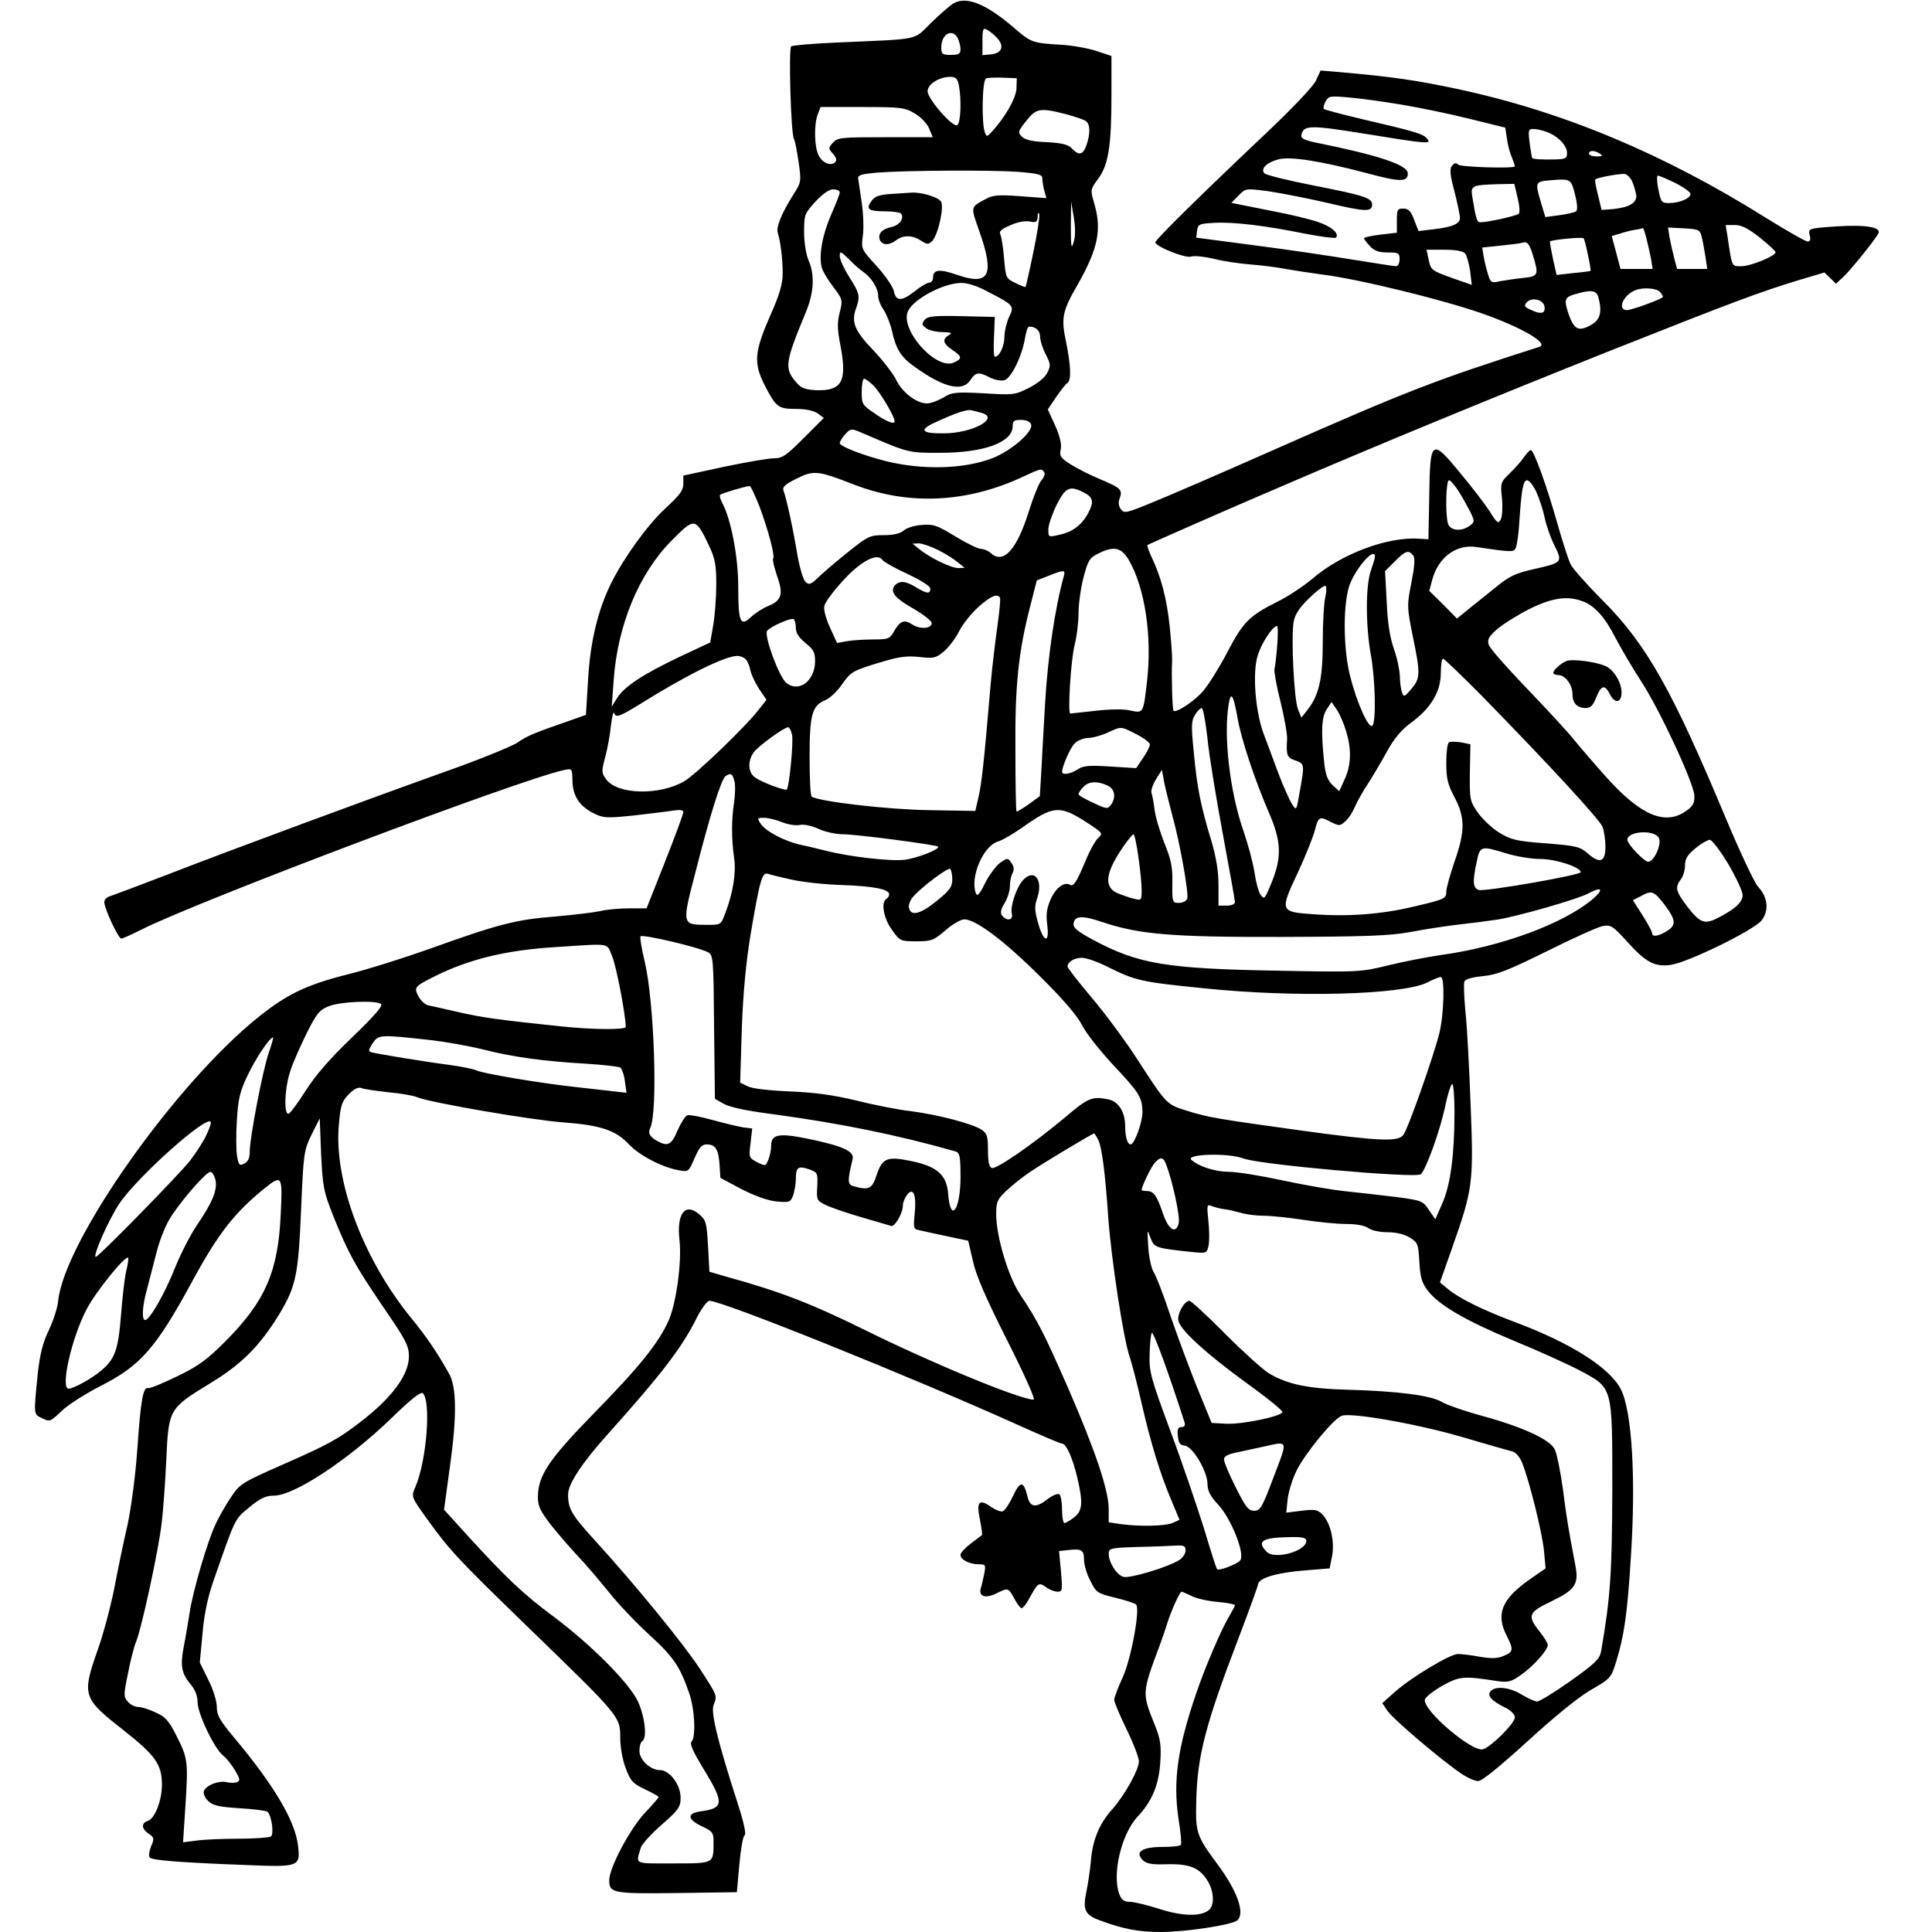 <?xml version="1.0" standalone="no"?>
<!DOCTYPE svg PUBLIC "-//W3C//DTD SVG 20010904//EN"
 "http://www.w3.org/TR/2001/REC-SVG-20010904/DTD/svg10.dtd">
<svg version="1.0" xmlns="http://www.w3.org/2000/svg"
 width="704pt" height="704pt" viewBox="0 0 704 704"
 preserveAspectRatio="xMidYMid meet">
<g transform="translate(0,704) scale(0.1,-0.1)"
fill="#000000" stroke="none">
<path d="M3475 7028 c-11 -6 -47 -37 -81 -70 -69 -67 -31 -59 -346 -73 -86 -4
-160 -10 -165 -14 -10 -7 -1 -320 10 -337 4 -7 11 -44 17 -84 10 -71 10 -74
-19 -119 -44 -70 -63 -118 -57 -139 10 -32 18 -93 18 -148 0 -39 -11 -77 -47
-158 -56 -128 -59 -169 -20 -247 42 -82 50 -89 114 -89 36 0 65 -6 80 -16 l23
-17 -73 -73 c-64 -64 -78 -74 -109 -74 -19 0 -101 -14 -182 -31 l-148 -32 0
-30 c0 -24 -13 -41 -65 -89 -64 -59 -150 -177 -198 -273 -48 -97 -76 -212 -84
-350 l-8 -130 -65 -23 c-124 -43 -149 -53 -186 -79 -21 -13 -132 -59 -248
-100 -286 -102 -789 -288 -1021 -378 -104 -40 -200 -76 -212 -80 -13 -3 -23
-13 -23 -22 0 -23 51 -133 62 -133 5 0 39 15 76 34 213 106 1375 545 1537 580
30 6 30 6 31 -39 1 -56 26 -93 78 -119 35 -17 46 -18 150 -7 61 7 126 15 144
18 21 3 32 1 32 -6 0 -7 -30 -88 -67 -182 l-67 -169 -64 0 c-35 0 -82 -4 -105
-10 -23 -5 -98 -14 -167 -20 -140 -11 -203 -27 -456 -118 -93 -33 -226 -75
-295 -92 -151 -38 -222 -72 -326 -155 -303 -242 -708 -816 -731 -1035 -2 -25
-18 -73 -34 -107 -22 -45 -32 -86 -40 -155 -16 -157 -16 -151 16 -166 27 -14
30 -12 70 26 22 22 87 63 143 92 145 73 202 139 333 380 96 177 155 252 268
343 59 47 62 42 55 -95 -9 -211 -56 -319 -201 -465 -68 -68 -99 -91 -176 -128
-52 -25 -99 -45 -106 -43 -19 4 -27 -42 -40 -227 -6 -88 -22 -209 -35 -270
-14 -60 -36 -166 -49 -235 -14 -69 -41 -170 -61 -225 -57 -162 -53 -174 93
-288 119 -94 142 -126 142 -201 0 -57 -26 -123 -51 -131 -25 -8 -24 -29 3 -47
20 -14 21 -17 8 -47 -7 -19 -9 -36 -4 -40 10 -10 114 -18 351 -27 193 -8 198
-6 189 70 -10 91 -89 223 -236 398 -49 59 -60 78 -60 108 0 21 -13 64 -31 99
l-31 63 10 106 c6 72 20 135 40 192 82 235 76 222 131 268 40 33 60 42 89 42
74 0 271 130 430 284 72 70 106 96 113 89 30 -30 14 -241 -26 -338 -17 -40
-19 -36 44 -124 82 -113 109 -142 371 -396 329 -319 330 -320 330 -396 0 -34
8 -81 20 -112 18 -48 26 -56 70 -77 28 -13 50 -26 50 -28 0 -3 -23 -29 -50
-58 -54 -57 -130 -200 -130 -245 0 -47 11 -50 246 -47 l219 3 9 100 c5 55 13
103 19 107 7 4 -2 46 -26 120 -71 220 -97 327 -87 354 14 37 15 33 -51 135
-60 91 -232 302 -384 469 -82 90 -95 112 -95 164 0 39 51 116 149 225 191 213
265 309 320 419 17 34 38 62 46 62 48 0 745 -281 1128 -454 80 -36 150 -66
156 -66 16 0 39 -51 56 -122 22 -94 20 -123 -11 -147 -15 -12 -31 -21 -35 -21
-5 0 -9 22 -9 49 0 28 -5 53 -10 56 -6 4 -27 -5 -46 -20 -40 -31 -61 -27 -70
12 -14 57 -26 58 -52 3 -13 -28 -30 -54 -38 -57 -7 -3 -27 5 -44 17 -43 30
-53 17 -39 -49 6 -29 9 -54 7 -55 -1 -1 -20 -15 -40 -30 -21 -16 -38 -34 -38
-42 0 -17 32 -34 66 -34 25 0 26 -2 21 -32 -4 -18 -9 -43 -13 -55 -9 -31 17
-39 57 -19 43 21 43 21 65 -19 10 -19 22 -35 27 -35 4 0 16 14 25 31 35 63 36
64 63 46 13 -10 32 -17 43 -17 17 0 18 5 12 74 l-7 74 35 4 c48 5 56 0 56 -36
0 -17 10 -52 23 -76 21 -43 25 -46 91 -62 37 -9 72 -20 76 -25 15 -17 -18
-197 -49 -265 -17 -37 -31 -74 -31 -82 0 -8 20 -56 45 -107 25 -51 45 -104 45
-117 0 -31 -52 -124 -98 -176 -47 -52 -71 -112 -77 -188 -3 -34 -11 -86 -17
-114 -13 -63 -4 -82 48 -101 85 -32 142 -43 224 -43 89 0 256 25 278 42 30 25
1 107 -71 204 -77 104 -81 116 -78 229 3 165 34 282 153 593 38 100 71 190 72
199 4 24 71 43 176 51 l85 7 9 45 c10 54 -6 122 -36 152 -17 17 -27 19 -75 13
l-56 -7 5 49 c3 26 17 73 32 103 31 64 135 190 165 201 34 13 278 -30 441 -78
85 -25 165 -48 178 -51 14 -3 28 -18 38 -41 25 -61 73 -252 80 -321 l6 -65
-62 -43 c-98 -70 -120 -124 -80 -202 26 -52 25 -59 -11 -74 -23 -10 -45 -10
-87 -3 -31 6 -67 10 -80 10 -29 -1 -168 -84 -229 -138 l-46 -41 18 -27 c18
-29 201 -184 270 -230 22 -15 49 -27 61 -27 14 0 77 51 178 143 96 88 184 160
231 188 75 43 76 45 95 107 28 91 40 173 52 367 20 297 5 543 -36 623 -40 78
-182 168 -382 243 -120 45 -206 87 -248 122 l-29 24 42 119 c78 221 81 241 70
522 -5 136 -13 291 -19 344 -5 53 -7 104 -4 111 3 9 27 16 67 20 52 5 90 20
232 90 94 47 185 88 203 92 31 6 37 3 89 -54 70 -78 102 -95 161 -87 63 9 302
126 331 162 28 36 23 85 -13 123 -13 14 -65 125 -116 246 -195 467 -289 635
-448 795 -57 57 -110 117 -118 132 -8 15 -30 83 -49 150 -39 138 -86 268 -97
268 -4 0 -15 -12 -25 -26 -10 -15 -33 -41 -52 -59 -33 -32 -34 -35 -28 -91 3
-32 1 -66 -4 -76 -9 -18 -14 -15 -41 29 -17 26 -65 89 -107 139 -105 128 -110
124 -113 -84 l-3 -157 -35 2 c-114 8 -284 -56 -388 -146 -32 -27 -89 -65 -128
-84 -102 -51 -125 -74 -183 -186 -29 -55 -68 -117 -86 -138 -31 -37 -99 -82
-109 -73 -4 5 -8 134 -5 180 1 14 -3 72 -9 130 -11 101 -31 178 -68 255 -9 20
-15 37 -13 39 7 4 292 130 494 216 339 146 771 324 1195 493 439 174 539 212
687 257 l91 27 21 -20 21 -21 31 29 c27 27 102 119 123 153 14 24 -44 34 -152
27 -103 -7 -103 -8 -98 -31 5 -17 2 -24 -7 -24 -8 0 -76 39 -152 86 -371 233
-739 387 -1121 469 -155 33 -239 45 -430 62 l-72 6 -17 -37 c-10 -21 -85 -100
-179 -189 -238 -225 -406 -390 -406 -400 0 -15 109 -59 130 -52 11 4 49 0 83
-8 34 -9 96 -18 137 -21 41 -3 100 -11 130 -17 30 -5 87 -14 125 -19 133 -16
438 -91 585 -142 145 -51 246 -110 209 -122 -385 -123 -482 -161 -967 -375
-185 -82 -384 -168 -441 -191 -97 -40 -105 -42 -117 -25 -8 11 -10 25 -4 39
11 31 5 38 -72 70 -36 15 -85 40 -107 54 -36 23 -41 30 -36 54 4 18 -2 47 -20
87 l-27 59 31 46 c17 25 36 48 41 51 14 9 12 63 -5 147 -19 89 -15 113 42 211
75 133 89 201 59 300 -13 45 -13 47 16 86 37 51 48 118 48 307 l0 140 -57 19
c-32 10 -89 20 -128 22 -101 6 -108 8 -167 59 -103 89 -175 119 -223 92z m158
-126 c28 -30 18 -56 -21 -60 l-32 -3 0 51 c0 45 2 50 18 41 9 -5 25 -18 35
-29z m-143 -1 c5 -11 10 -29 10 -40 0 -17 -6 -21 -35 -21 -32 0 -35 3 -35 28
0 48 40 70 60 33z m4 -172 c10 -52 7 -137 -6 -145 -16 -10 -107 95 -108 123 0
26 41 52 81 53 22 0 28 -6 33 -31z m210 -10 c-1 -35 -39 -103 -88 -157 -19
-21 -21 -22 -27 -5 -13 33 -10 191 4 197 6 3 35 4 62 3 l50 -2 -1 -36z m1401
-60 c66 -11 179 -34 250 -52 l130 -32 6 -40 c3 -22 11 -53 18 -68 6 -16 11
-30 11 -33 0 -9 -197 -3 -206 6 -8 8 -15 6 -23 -4 -9 -11 -8 -31 9 -94 11 -44
20 -87 20 -96 0 -21 -26 -33 -93 -41 l-58 -7 -16 41 c-12 32 -21 41 -40 41
-21 0 -23 -4 -23 -44 l0 -44 -60 -7 c-33 -4 -60 -10 -60 -13 0 -3 10 -16 22
-29 16 -17 32 -23 65 -23 39 0 43 -2 43 -25 0 -14 -6 -25 -13 -25 -7 0 -78 11
-158 24 -79 13 -240 37 -357 52 l-213 28 3 25 c3 24 7 26 63 29 69 4 186 -10
333 -40 57 -11 106 -17 110 -14 14 15 -18 42 -68 58 -29 10 -101 27 -159 38
-58 12 -117 23 -130 26 l-24 5 26 26 c26 27 26 27 110 16 46 -7 144 -26 217
-43 135 -32 160 -33 160 -5 0 23 -29 33 -213 69 -92 18 -173 38 -179 44 -16
16 6 39 49 51 43 12 152 -5 320 -49 125 -34 153 -34 153 -2 0 31 -106 66 -333
112 -44 9 -57 16 -55 27 7 38 31 38 235 5 228 -37 241 -38 223 -17 -14 17 -43
26 -233 70 -76 18 -140 35 -143 38 -3 3 0 15 6 27 11 20 17 21 83 15 40 -3
126 -15 192 -26z m-1771 -33 c21 -12 45 -37 52 -55 l13 -31 -173 0 c-160 0
-174 -1 -191 -20 -17 -19 -17 -21 0 -40 13 -15 15 -24 8 -31 -16 -16 -48 -2
-61 27 -15 31 -16 113 -2 148 l10 26 152 0 c143 0 156 -2 192 -24z m550 -2
c33 -9 67 -20 74 -26 15 -13 15 -45 1 -87 -13 -36 -28 -39 -53 -12 -13 14 -35
20 -91 23 -52 2 -80 8 -91 20 -16 15 -15 19 15 57 37 47 51 49 145 25z m1753
-65 c40 -15 73 -49 73 -76 0 -21 -5 -23 -47 -24 -45 -1 -76 1 -80 5 -1 1 -5
25 -9 54 -6 48 -5 52 14 52 11 0 33 -5 49 -11z m193 -79 c12 -8 9 -10 -12 -10
-16 0 -28 5 -28 10 0 13 20 13 40 0z m-2122 -66 c74 -6 90 -10 90 -23 0 -9 3
-29 7 -45 l8 -28 -95 7 c-77 6 -100 4 -124 -9 -59 -32 -58 -26 -25 -120 56
-159 36 -198 -80 -158 -66 23 -89 20 -89 -9 0 -10 -6 -19 -14 -19 -7 0 -30
-13 -51 -30 -49 -39 -71 -39 -78 0 -4 16 -32 57 -63 91 -56 61 -56 62 -50 109
4 27 2 81 -4 122 -6 40 -12 80 -13 88 -2 12 14 16 68 21 104 8 409 10 513 3z
m2239 -34 c6 -14 13 -36 15 -50 4 -29 -25 -46 -86 -52 l-40 -3 -13 54 c-8 29
-12 55 -10 57 6 7 90 22 107 20 8 -1 20 -12 27 -26z m158 -7 c30 -15 55 -33
55 -40 0 -16 -41 -33 -79 -33 -26 0 -29 4 -38 50 -6 28 -6 50 -2 50 5 0 33
-12 64 -27z m-366 -41 c8 -31 10 -56 5 -61 -5 -5 -32 -11 -61 -15 l-52 -7 -16
53 c-22 75 -21 76 33 81 76 6 76 6 91 -51z m-209 -13 c7 -28 9 -54 4 -58 -9
-8 -114 -31 -140 -31 -12 0 -16 12 -29 92 -7 42 -2 44 97 47 l56 1 12 -51z
m-2470 20 c0 -6 -14 -42 -31 -80 -32 -73 -46 -150 -35 -192 3 -14 22 -46 42
-72 35 -46 35 -48 24 -93 -10 -38 -9 -62 3 -124 24 -127 5 -162 -86 -160 -42
2 -56 7 -74 27 -46 52 -43 73 32 254 31 74 35 138 11 193 -9 21 -16 65 -16
103 0 63 2 67 41 110 27 29 50 45 65 45 13 0 24 -5 24 -11z m852 -182 c-8 -27
-10 -17 -10 58 l1 90 10 -58 c6 -39 6 -69 -1 -90z m-147 -38 c-14 -68 -27
-124 -28 -125 -1 -1 -18 5 -37 15 -34 16 -35 18 -41 86 -3 39 -9 78 -13 88 -7
14 0 21 35 36 26 12 54 17 71 14 24 -5 28 -2 29 18 1 16 3 18 6 7 2 -9 -8 -72
-22 -139z m2648 55 c31 -25 57 -49 57 -53 0 -14 -91 -51 -124 -51 -37 0 -34
-6 -51 108 l-7 42 34 0 c24 0 48 -12 91 -46z m-414 -1 c5 -21 13 -55 17 -75
l6 -38 -59 0 -58 0 -16 60 -16 60 31 9 c17 6 42 12 56 14 14 2 26 5 27 6 1 0
7 -16 12 -36z m201 7 c4 -14 10 -47 14 -73 l7 -47 -55 0 -55 0 -10 38 c-5 20
-13 54 -17 75 l-6 38 58 -3 c52 -3 58 -5 64 -28z m-414 -68 c7 -31 11 -58 10
-59 0 -1 -29 -5 -63 -8 l-61 -7 -13 58 c-7 33 -12 61 -11 64 2 6 115 17 122
12 3 -2 10 -29 16 -60z m-200 -3 c22 -72 20 -76 -38 -82 -29 -3 -67 -9 -84
-12 -29 -7 -33 -5 -42 26 -6 19 -13 48 -16 66 l-5 31 67 7 c37 4 72 8 77 10
20 7 28 -2 41 -46z m-2440 -60 c30 -21 54 -60 54 -87 0 -13 9 -36 20 -51 10
-16 24 -49 30 -76 15 -68 33 -96 82 -131 107 -77 175 -93 204 -49 19 29 30 31
72 9 18 -9 41 -13 53 -9 24 8 64 89 74 153 4 23 10 42 15 42 24 0 40 -15 40
-36 0 -14 9 -43 20 -64 19 -37 19 -43 6 -69 -10 -18 -36 -39 -68 -55 -49 -25
-57 -26 -164 -19 -103 5 -115 4 -147 -16 -19 -11 -46 -21 -59 -21 -38 0 -91
40 -113 87 -11 22 -48 70 -82 106 -68 70 -82 104 -64 152 16 46 14 55 -24 115
-19 30 -35 65 -35 77 0 19 3 18 33 -11 17 -18 41 -39 53 -47z m2193 67 c6 -8
14 -37 18 -64 l6 -50 -69 24 c-80 29 -80 29 -89 72 l-7 32 65 0 c43 0 68 -5
76 -14z m-1743 -137 c99 -51 101 -53 81 -94 -9 -20 -17 -52 -17 -73 -1 -35
-18 -72 -35 -72 -4 0 -5 33 -3 73 l3 72 -121 3 c-102 2 -124 0 -135 -14 -11
-14 -10 -18 6 -30 10 -8 37 -14 59 -14 33 -1 37 -3 24 -11 -26 -15 -22 -31 12
-54 36 -24 37 -32 6 -46 -66 -30 -202 125 -166 190 23 44 129 99 191 100 22 1
60 -11 95 -30z m2454 -4 c7 -9 11 -17 9 -18 -14 -11 -115 -47 -130 -47 -38 0
-14 56 31 73 30 11 78 7 90 -8z m-226 -17 c15 -56 7 -84 -28 -103 -44 -24 -60
-16 -80 40 -18 55 -16 62 27 74 55 16 74 13 81 -11z m-196 -35 c4 -26 -13 -30
-52 -11 -21 9 -23 14 -14 25 18 22 62 12 66 -14z m-2443 -290 c23 -24 75 -111
75 -128 0 -13 -29 -2 -72 28 -46 31 -48 34 -48 80 0 26 4 47 9 47 4 0 21 -12
36 -27z m393 -98 c66 -19 -36 -74 -138 -74 -82 -1 -93 12 -34 39 77 36 118 49
134 45 8 -2 25 -6 38 -10z m179 -41 c10 -26 -72 -97 -142 -124 -105 -40 -256
-43 -388 -10 -83 21 -167 54 -167 65 0 6 9 21 20 33 20 21 22 21 58 6 174 -75
169 -74 287 -74 160 0 265 38 265 97 0 19 5 23 30 23 19 0 33 -6 37 -16z m48
-175 c4 -5 -1 -19 -10 -29 -9 -10 -29 -59 -45 -110 -44 -142 -93 -197 -139
-156 -10 9 -26 16 -37 16 -10 0 -53 21 -94 46 -67 41 -80 45 -123 41 -26 -2
-55 -11 -65 -21 -12 -10 -36 -16 -72 -16 -49 0 -58 -4 -124 -57 -39 -31 -88
-72 -109 -92 -33 -32 -39 -34 -53 -20 -8 9 -21 54 -29 100 -14 87 -39 202 -50
231 -5 13 5 23 46 43 62 32 79 31 209 -20 200 -78 414 -68 620 29 62 29 66 30
75 15z m1510 -69 c14 -22 33 -57 43 -76 16 -34 16 -36 -3 -50 -30 -22 -72 -18
-79 9 -10 36 -7 157 4 157 5 0 21 -18 35 -40z m283 -2 c11 -24 25 -67 31 -96
6 -29 22 -74 36 -101 30 -60 27 -62 -77 -85 -63 -14 -88 -26 -129 -59 -29 -23
-74 -60 -101 -81 l-49 -40 -50 51 -51 50 11 41 c22 81 87 129 158 119 137 -20
140 -20 147 -1 4 11 10 51 12 89 8 122 14 155 29 155 7 0 22 -19 33 -42z
m-2830 -55 c32 -86 57 -181 49 -189 -3 -3 4 -30 14 -61 24 -67 18 -90 -29
-110 -21 -8 -50 -27 -65 -41 -39 -37 -47 -20 -47 109 0 109 -25 240 -56 302
-9 16 -13 31 -10 34 5 5 90 31 108 32 3 1 19 -34 36 -76z m1182 52 c33 -17 37
-33 16 -73 -22 -43 -57 -70 -103 -80 -43 -10 -43 -10 -43 19 0 16 14 56 30 89
33 65 48 72 100 45z m-1368 -190 c24 -51 28 -72 28 -144 0 -46 -5 -113 -11
-148 l-11 -64 -113 -53 c-134 -64 -199 -107 -226 -149 l-20 -32 7 95 c14 201
91 388 210 509 85 86 88 86 136 -14z m836 -19 c26 -13 58 -33 72 -45 l25 -20
-23 -1 c-26 0 -105 38 -142 69 l-25 20 23 1 c12 0 44 -11 70 -24z m696 -38
c58 -101 84 -275 66 -437 -14 -122 -13 -120 -61 -110 -24 6 -74 5 -127 -1 -48
-5 -89 -10 -92 -10 -10 0 2 197 16 251 8 31 14 83 14 115 0 33 8 91 18 129 16
62 22 72 52 87 59 30 86 24 114 -24z m1035 19 c8 -10 6 -37 -6 -100 -17 -85
-16 -90 5 -195 28 -136 28 -154 -5 -192 -24 -29 -28 -31 -34 -14 -4 11 -8 37
-8 60 -1 22 -10 67 -22 100 -14 40 -23 95 -26 171 l-6 112 36 36 c38 38 49 42
66 22z m-139 -6 c0 -5 -7 -28 -15 -51 -19 -54 -19 -199 0 -305 17 -93 20 -251
5 -260 -14 -9 -56 85 -80 180 -24 93 -27 244 -6 322 17 62 96 156 96 114z
m-1794 -12 c4 -6 44 -29 90 -50 51 -24 84 -45 84 -54 0 -20 -13 -19 -52 5 -39
24 -61 25 -78 6 -18 -23 1 -46 72 -86 34 -20 63 -43 63 -50 0 -21 -42 -24 -70
-6 -30 20 -45 14 -67 -24 -16 -28 -21 -30 -75 -30 -32 0 -75 -3 -95 -6 l-38
-7 -26 57 c-15 34 -24 66 -20 79 3 12 31 51 63 86 68 76 130 109 149 80z m661
-56 c-33 -119 -59 -295 -69 -468 -5 -93 -12 -207 -14 -253 l-5 -83 -41 -30
c-23 -16 -43 -28 -44 -26 -2 1 -4 102 -4 222 -2 237 11 361 55 530 l23 90 43
17 c56 22 61 22 56 1z m952 -80 c-5 -21 -9 -94 -9 -163 0 -134 -14 -194 -56
-247 l-22 -28 -12 30 c-15 35 -26 267 -16 320 5 27 22 52 57 86 28 27 54 47
59 44 4 -3 4 -22 -1 -42z m-1185 -1 c2 -4 -2 -49 -9 -99 -7 -50 -19 -146 -25
-214 -25 -294 -33 -362 -44 -411 l-12 -53 -169 3 c-149 2 -398 31 -427 49 -5
2 -8 67 -8 144 0 156 9 188 58 208 16 7 43 32 60 57 34 48 38 50 151 84 58 17
87 21 131 16 53 -6 60 -4 89 20 18 15 43 48 56 74 13 26 45 66 71 89 45 40 68
49 78 33z m2123 -13 c44 -16 82 -59 120 -134 20 -38 61 -108 91 -154 69 -105
194 -374 196 -420 1 -29 -5 -39 -33 -58 -75 -51 -163 -13 -285 122 -44 49 -99
113 -121 140 -22 28 -99 111 -171 186 -72 75 -135 146 -139 159 -6 20 -1 30
31 58 21 18 74 51 117 73 83 41 138 49 194 28z m-2867 -97 c0 -19 11 -35 35
-55 29 -23 35 -34 35 -66 0 -71 -58 -116 -104 -80 -27 21 -82 171 -71 190 10
15 87 49 97 43 4 -3 8 -17 8 -32z m1754 -64 c-3 -40 -8 -79 -10 -86 -2 -8 7
-61 22 -119 14 -57 25 -119 24 -136 -4 -60 0 -68 30 -78 34 -12 34 -14 16
-114 -12 -70 -12 -70 -28 -45 -9 14 -31 63 -49 110 -17 47 -42 112 -54 145
-31 82 -42 223 -22 287 14 45 54 106 70 107 4 1 4 -32 1 -71z m-1936 -51 c6
-6 14 -26 17 -42 4 -17 19 -47 32 -67 l26 -38 -26 -33 c-45 -60 -231 -239
-274 -264 -90 -52 -243 -49 -284 7 -17 23 -18 29 -4 80 8 30 18 82 21 115 4
33 9 54 11 48 7 -20 18 -16 101 35 165 103 303 171 348 172 12 0 26 -6 32 -13z
m2683 -134 c245 -251 428 -449 439 -477 5 -15 10 -47 10 -71 0 -55 -19 -64
-63 -26 -30 26 -41 29 -154 38 -108 8 -127 13 -170 39 -26 16 -61 49 -78 73
-29 42 -30 47 -29 146 l2 103 -34 7 c-19 3 -39 3 -44 0 -6 -3 -10 -37 -10 -75
0 -56 5 -78 30 -125 39 -74 39 -124 0 -235 -16 -47 -30 -96 -30 -110 0 -24 -6
-27 -112 -52 -123 -30 -247 -39 -377 -29 -116 8 -118 12 -53 149 28 60 56 130
63 156 13 51 17 53 60 30 29 -14 32 -14 51 3 12 10 27 34 35 53 8 19 30 58 48
85 18 28 49 80 69 117 26 47 51 77 87 104 73 53 109 114 109 181 0 29 4 53 8
53 4 0 69 -62 143 -137z m-892 -77 c13 -77 63 -228 116 -350 44 -102 46 -159
9 -251 -25 -61 -27 -64 -40 -46 -8 10 -18 48 -23 83 -5 34 -24 104 -41 153
-49 142 -72 343 -53 458 8 50 17 37 32 -47z m396 -50 c20 -67 19 -122 -5 -175
l-20 -44 -24 22 c-19 18 -26 38 -31 84 -12 115 -9 164 9 192 l18 27 19 -28
c11 -16 26 -51 34 -78z m-505 -28 c6 -62 32 -219 56 -348 24 -129 44 -241 44
-247 0 -8 -13 -13 -30 -13 l-30 0 0 74 c0 51 -8 101 -26 162 -39 128 -52 194
-64 322 -10 99 -9 116 5 138 8 13 19 24 24 24 5 0 14 -51 21 -112z m-1514 15
c6 -24 -10 -190 -19 -200 -6 -5 -88 25 -114 43 -27 17 -30 59 -7 92 15 22 111
92 126 92 4 0 11 -12 14 -27z m1254 2 c28 -14 50 -31 50 -38 0 -7 -11 -29 -25
-49 l-25 -37 -95 6 c-78 5 -98 3 -119 -11 -26 -17 -56 -21 -56 -8 1 20 28 84
45 102 10 11 31 20 49 21 17 0 49 9 71 19 52 24 48 24 105 -5z m130 -290 c28
-97 63 -293 56 -310 -3 -8 -16 -15 -30 -15 -24 0 -25 2 -24 73 1 58 -5 86 -30
147 -16 41 -32 95 -35 120 -3 25 -8 52 -11 60 -3 8 4 31 16 50 l22 35 8 -45
c5 -25 18 -76 28 -115z m-1594 119 c4 -14 3 -49 -1 -77 -10 -63 -10 -134 0
-203 8 -54 -4 -128 -32 -201 -16 -43 -16 -43 -67 -43 -92 0 -92 0 -41 195 53
209 94 338 109 347 19 13 25 9 32 -18z m1359 -16 c27 -12 33 -43 13 -71 -12
-16 -17 -15 -65 8 -29 13 -53 27 -53 31 0 4 7 16 17 26 19 21 51 23 88 6z
m-81 -131 c65 -42 66 -44 48 -60 -11 -10 -32 -48 -47 -85 -32 -77 -44 -94 -56
-86 -21 12 -52 -11 -70 -52 -15 -34 -18 -55 -13 -95 9 -70 -14 -63 -34 10 -12
43 -13 59 -2 90 22 67 -13 108 -53 63 -23 -25 -47 -96 -40 -121 6 -24 -18 -29
-35 -8 -8 10 -6 22 8 45 11 18 20 46 20 63 0 17 4 38 10 48 6 13 5 24 -5 37
-13 19 -14 19 -42 -1 -15 -12 -40 -45 -54 -74 -19 -39 -28 -49 -33 -36 -22 58
26 171 79 188 17 5 58 29 92 53 110 78 134 80 227 21z m-1104 -3 c22 -9 51
-13 64 -10 14 3 42 -2 68 -14 23 -11 64 -20 91 -20 47 0 338 -38 345 -45 9 -9
-78 -43 -123 -48 -50 -6 -200 11 -285 33 -25 6 -65 16 -90 21 -60 13 -129 49
-148 77 -14 21 -13 22 12 22 14 0 44 -7 66 -16z m3194 -56 c13 -21 -16 -88
-38 -88 -15 0 -76 64 -76 80 0 31 95 38 114 8z m-1896 -70 c7 -46 12 -100 12
-122 0 -36 -1 -38 -27 -31 -15 3 -42 13 -60 20 -49 21 -46 68 8 152 23 35 45
63 49 63 4 0 12 -37 18 -82z m2150 -27 c28 -48 52 -99 52 -113 0 -25 -27 -50
-87 -81 -51 -27 -67 -21 -112 36 -45 59 -49 73 -26 103 8 10 15 33 15 51 0 24
9 38 38 62 20 17 44 30 52 31 8 0 38 -39 68 -89z m-808 39 c36 -11 91 -20 123
-20 56 0 147 -30 147 -48 0 -11 -347 -71 -371 -65 -22 6 -24 30 -8 103 12 58
15 59 109 30z m-2020 -94 c0 -28 -9 -40 -57 -79 -60 -49 -95 -57 -101 -24 -2
10 5 28 15 39 31 36 126 107 135 102 4 -3 8 -20 8 -38z m-586 -1 c38 -9 121
-18 185 -20 114 -4 171 -15 171 -34 0 -5 -4 -13 -10 -16 -21 -13 -10 -72 20
-113 29 -41 31 -42 89 -42 55 0 63 3 106 40 25 22 56 40 69 40 42 0 149 -81
277 -209 83 -82 136 -144 152 -177 14 -28 64 -91 110 -141 98 -104 108 -120
110 -172 1 -38 -29 -121 -43 -121 -12 0 -20 28 -20 66 0 52 -24 90 -61 98 -59
12 -74 6 -155 -63 -118 -99 -254 -193 -270 -187 -10 4 -14 23 -14 65 0 51 -3
61 -24 75 -35 22 -157 54 -256 67 -47 5 -137 23 -200 39 -84 20 -149 29 -240
33 -75 3 -137 10 -154 18 l-29 14 6 195 c5 136 15 240 32 345 34 200 42 227
63 221 9 -3 48 -13 86 -21z m2921 -70 c-105 -90 -335 -175 -555 -205 -47 -7
-132 -23 -189 -37 -102 -25 -107 -26 -405 -20 -406 7 -509 24 -674 113 -56 30
-72 43 -70 59 4 28 31 30 102 6 137 -46 254 -56 656 -55 310 1 392 4 470 18
52 10 131 22 175 27 44 5 107 13 140 18 69 10 296 75 334 96 48 26 56 15 16
-20z m260 -21 c45 -60 45 -78 -2 -103 -27 -14 -43 -14 -43 -1 0 6 -16 35 -35
65 l-35 55 28 14 c41 23 48 20 87 -30z m-3485 -174 c19 -10 20 -22 22 -272 l3
-262 32 -18 c20 -12 84 -26 180 -38 243 -33 452 -75 666 -136 14 -5 17 -18 17
-93 0 -120 -37 -171 -45 -61 -6 70 -40 100 -138 120 -84 17 -102 10 -122 -50
-17 -52 -28 -58 -83 -43 -24 6 -25 18 -5 100 6 28 -35 47 -165 74 -104 21
-132 16 -132 -26 0 -13 -4 -35 -10 -50 -10 -25 -10 -25 -41 -10 -30 16 -31 18
-24 70 l6 53 -33 4 c-18 3 -69 15 -112 27 -44 12 -85 20 -92 17 -7 -3 -23 -28
-35 -55 -22 -53 -35 -59 -72 -40 -29 16 -37 30 -28 48 29 56 15 463 -20 608
-11 46 -18 87 -15 91 5 9 211 -39 246 -58z m-350 -13 c15 -33 50 -216 50 -259
0 -11 -123 -10 -235 2 -230 24 -286 32 -370 51 -49 11 -100 23 -112 25 -13 2
-29 17 -38 33 -17 33 -15 36 54 71 129 65 265 98 446 109 205 13 184 17 205
-32z m1808 -41 c99 -49 118 -54 347 -77 336 -35 726 -24 816 21 21 11 43 20
49 20 15 0 12 -133 -5 -204 -22 -88 -114 -348 -131 -371 -19 -26 -84 -24 -369
15 -310 43 -341 48 -418 72 -77 24 -74 20 -186 193 -43 66 -117 166 -165 222
-47 56 -86 106 -86 111 0 17 25 32 52 32 16 0 59 -15 96 -34z m-2650 -134 c9
-6 -22 -42 -105 -122 -81 -77 -134 -139 -169 -194 -28 -44 -56 -82 -62 -84
-19 -6 -15 97 7 159 10 30 37 91 59 135 35 70 46 84 79 97 40 17 169 23 191 9z
m182 -132 c52 -6 138 -21 190 -34 110 -28 220 -43 376 -52 62 -4 117 -10 124
-14 6 -4 14 -26 17 -50 l6 -42 -44 5 c-24 3 -88 10 -141 16 -130 14 -338 49
-363 61 -11 5 -56 14 -100 20 -86 11 -262 40 -283 46 -10 3 -9 9 3 28 24 37
23 37 215 16z m-591 -47 c-22 -64 -69 -309 -69 -359 0 -23 -6 -37 -20 -44 -17
-9 -20 -6 -26 26 -4 20 -4 79 -1 131 5 80 11 106 40 166 29 61 80 137 92 137
2 0 -5 -26 -16 -57z m4321 -215 c0 -158 -15 -266 -44 -332 l-26 -59 -23 34
c-22 33 -27 35 -117 47 -52 6 -135 16 -185 21 -49 5 -154 23 -232 40 -79 17
-166 31 -193 31 -50 0 -109 18 -138 43 -27 22 133 27 188 6 59 -23 628 -73
647 -58 19 17 69 155 89 247 9 45 21 82 26 82 4 0 8 -46 8 -102z m-3885 72
c44 -4 91 -12 105 -18 43 -19 420 -84 535 -92 134 -10 189 -29 236 -79 38 -41
121 -84 181 -95 37 -7 37 -6 59 44 17 39 26 50 44 50 32 0 43 -18 47 -74 l3
-48 77 -41 c49 -25 96 -42 128 -45 47 -4 50 -3 60 22 5 15 10 42 10 61 0 42 9
48 49 34 30 -11 31 -13 29 -62 -3 -50 -2 -52 33 -69 20 -9 78 -29 130 -44 52
-15 99 -29 106 -31 13 -5 43 46 43 75 0 10 7 27 15 38 23 30 35 0 28 -68 -5
-54 -5 -57 18 -61 13 -3 58 -13 101 -22 l76 -16 17 -73 c11 -53 47 -135 125
-290 64 -127 104 -216 96 -216 -48 0 -369 132 -615 254 -197 97 -309 140 -501
193 l-65 19 -5 93 c-5 86 -7 95 -33 117 -51 43 -82 1 -71 -95 9 -79 -12 -231
-40 -294 -36 -80 -106 -168 -273 -338 -163 -167 -203 -226 -203 -305 0 -33 9
-51 51 -105 28 -35 73 -86 99 -114 26 -27 75 -85 109 -127 34 -43 100 -112
147 -155 88 -80 112 -116 145 -212 21 -59 25 -161 9 -177 -8 -8 6 -38 45 -102
74 -121 73 -141 -10 -152 -53 -7 -52 -29 3 -55 38 -18 42 -23 42 -55 0 -82 4
-80 -147 -80 -147 0 -136 -5 -118 57 3 12 37 50 75 83 64 56 70 66 70 100 0
46 -40 100 -75 100 -35 0 -75 37 -75 70 0 16 4 32 10 35 19 11 10 89 -15 144
-32 69 -171 208 -310 312 -108 80 -170 139 -309 291 l-88 97 22 161 c25 179
24 287 -4 335 -43 77 -82 134 -135 199 -178 217 -286 505 -266 711 6 68 11 82
36 108 20 20 35 27 47 22 9 -4 53 -10 97 -15z m-666 -162 c-12 -24 -38 -63
-57 -88 -45 -56 -333 -350 -343 -350 -13 0 47 136 85 193 66 99 324 329 334
298 2 -5 -7 -29 -19 -53z m465 -288 c56 -139 79 -180 182 -332 84 -122 94
-142 94 -181 0 -67 -63 -152 -180 -241 -78 -60 -116 -81 -285 -155 -143 -63
-152 -69 -183 -116 -19 -28 -44 -72 -57 -100 -29 -62 -82 -241 -94 -321 -5
-32 -14 -87 -21 -122 -14 -72 -9 -99 25 -140 16 -19 25 -42 25 -65 0 -41 61
-169 93 -194 13 -10 32 -35 44 -55 18 -31 19 -37 6 -42 -8 -3 -25 -3 -37 0
-28 7 -75 -11 -83 -32 -3 -9 3 -24 15 -36 17 -17 38 -22 115 -27 53 -3 98 -9
102 -13 15 -15 24 -82 12 -90 -7 -4 -60 -8 -118 -8 -58 0 -128 -3 -154 -7
l-48 -6 8 124 c11 169 10 180 -30 260 -30 60 -42 73 -78 89 -23 11 -51 20 -63
20 -11 0 -29 8 -38 19 -16 18 -16 24 0 102 9 46 22 99 30 117 20 49 82 334 93
432 6 47 13 151 17 232 8 183 10 186 159 277 116 70 183 138 253 253 61 102
69 143 79 378 9 209 10 217 38 275 l30 60 5 -130 c6 -120 9 -137 44 -225z
m2787 278 c14 -26 26 -118 38 -293 11 -146 55 -436 77 -498 8 -23 28 -100 44
-171 34 -148 69 -261 110 -357 l28 -67 -24 -11 c-28 -12 -116 -14 -188 -5
l-46 7 0 48 c0 68 -48 211 -147 439 -89 203 -111 246 -175 342 -44 65 -88 213
-88 293 0 46 4 55 38 87 20 19 59 50 86 68 47 32 227 140 233 140 1 0 8 -10
14 -22z m249 -93 c23 -61 51 -190 45 -212 -10 -42 -38 -24 -58 37 -22 64 -33
80 -58 80 -11 0 -19 2 -19 4 0 12 34 84 48 99 21 23 31 22 42 -8z m-3465 -54
c8 -36 -10 -81 -66 -163 -24 -35 -60 -105 -81 -157 -38 -96 -93 -191 -109
-191 -13 0 -11 49 6 110 8 30 24 93 36 139 13 50 35 103 55 132 44 66 126 159
141 159 6 0 14 -13 18 -29z m3675 -107 c14 -1 41 -8 60 -13 19 -6 57 -11 85
-11 27 0 93 -7 145 -15 52 -8 122 -15 156 -15 37 0 68 -6 80 -15 10 -8 41 -15
69 -15 31 0 62 -7 81 -19 30 -18 32 -23 36 -89 3 -56 9 -76 30 -104 41 -54
138 -110 313 -183 88 -36 196 -85 240 -108 123 -66 120 -53 120 -437 -1 -303
-7 -393 -41 -588 -5 -27 -22 -44 -111 -107 -58 -41 -113 -75 -122 -75 -9 0
-34 12 -56 25 -44 27 -96 33 -114 12 -13 -16 4 -35 57 -61 18 -9 32 -24 32
-34 0 -21 -86 -107 -116 -116 -39 -12 -220 142 -212 181 2 9 30 31 63 50 63
35 77 37 203 17 37 -5 49 -2 83 22 44 30 99 91 99 110 0 6 -13 28 -30 49 -46
58 -41 70 43 110 87 42 101 62 87 133 -24 126 -31 166 -45 276 -9 65 -22 130
-30 145 -18 36 -116 81 -265 122 -63 17 -129 40 -147 51 -39 23 -158 39 -342
44 -144 4 -218 19 -286 59 -22 13 -94 78 -160 144 -66 67 -125 121 -131 121
-19 0 -46 -50 -40 -73 8 -35 102 -120 246 -225 74 -53 133 -101 133 -107 -3
-16 -143 -45 -203 -43 l-55 3 -52 127 c-28 69 -72 188 -98 263 -25 76 -53 148
-62 161 -8 14 -17 54 -19 92 -4 64 -4 65 8 32 14 -37 17 -38 160 -53 44 -4 46
-3 52 25 3 16 3 56 -1 90 -6 58 -5 61 13 53 10 -4 30 -9 44 -11z m-4000 -225
c-6 -24 -14 -96 -19 -160 -10 -127 -22 -161 -72 -203 -34 -29 -101 -66 -119
-66 -31 0 11 186 66 290 32 62 141 197 151 187 2 -3 -1 -24 -7 -48z m3856
-551 c4 -12 0 -18 -11 -18 -12 0 -16 -8 -13 -32 2 -26 8 -34 26 -36 29 -4 82
-94 82 -140 0 -24 10 -44 40 -76 47 -51 98 -180 79 -202 -11 -14 -78 -39 -84
-32 -3 2 -24 69 -48 149 -25 79 -79 239 -122 354 -71 192 -78 216 -76 279 1
37 4 73 8 79 5 9 62 -147 119 -325z m325 -200 c-42 -112 -49 -123 -71 -123
-21 0 -31 13 -67 85 -24 47 -43 93 -43 102 0 12 15 20 58 28 31 7 73 16 92 20
85 19 83 24 31 -112z m119 -233 c0 -37 -114 -69 -144 -40 -38 39 -18 52 82 54
48 1 62 -2 62 -14z m-440 -35 c0 -11 -10 -26 -22 -34 -40 -26 -180 -68 -204
-62 -25 7 -54 52 -54 85 0 19 7 21 103 24 56 1 119 4 140 5 31 2 37 -1 37 -18z
m21 -165 c16 -9 59 -19 94 -22 36 -3 65 -9 65 -12 0 -3 -9 -20 -19 -37 -29
-47 -90 -189 -122 -284 -68 -198 -85 -319 -65 -455 8 -49 12 -93 9 -97 -2 -5
-33 -8 -67 -8 -74 0 -102 -18 -72 -48 13 -13 33 -17 88 -15 83 2 119 -13 148
-60 24 -38 26 -90 5 -107 -29 -24 -96 -23 -180 4 -44 14 -92 26 -108 26 -21 0
-30 7 -38 27 -28 72 7 220 66 283 53 57 78 116 83 200 4 64 0 84 -21 137 -46
114 -46 114 19 288 12 33 25 71 29 85 13 41 44 110 50 110 3 0 19 -7 36 -15z"/>
<path d="M3243 6333 c-40 -3 -56 -9 -67 -25 -22 -30 -12 -38 49 -38 30 0 56
-4 59 -9 11 -18 -7 -42 -35 -48 -35 -7 -51 -25 -43 -47 8 -20 34 -21 60 -1 25
19 59 19 90 -2 23 -14 27 -15 41 -1 22 23 45 128 31 145 -13 16 -74 34 -108
31 -14 -1 -49 -3 -77 -5z"/>
<path d="M5710 4632 c-19 -6 -50 -33 -50 -44 0 -4 9 -8 19 -8 25 0 51 -36 51
-70 0 -32 17 -50 48 -50 18 0 27 9 39 40 18 44 31 47 50 9 15 -30 37 -31 41
-3 6 39 -25 94 -60 108 -37 15 -115 25 -138 18z"/>
</g>
</svg>
